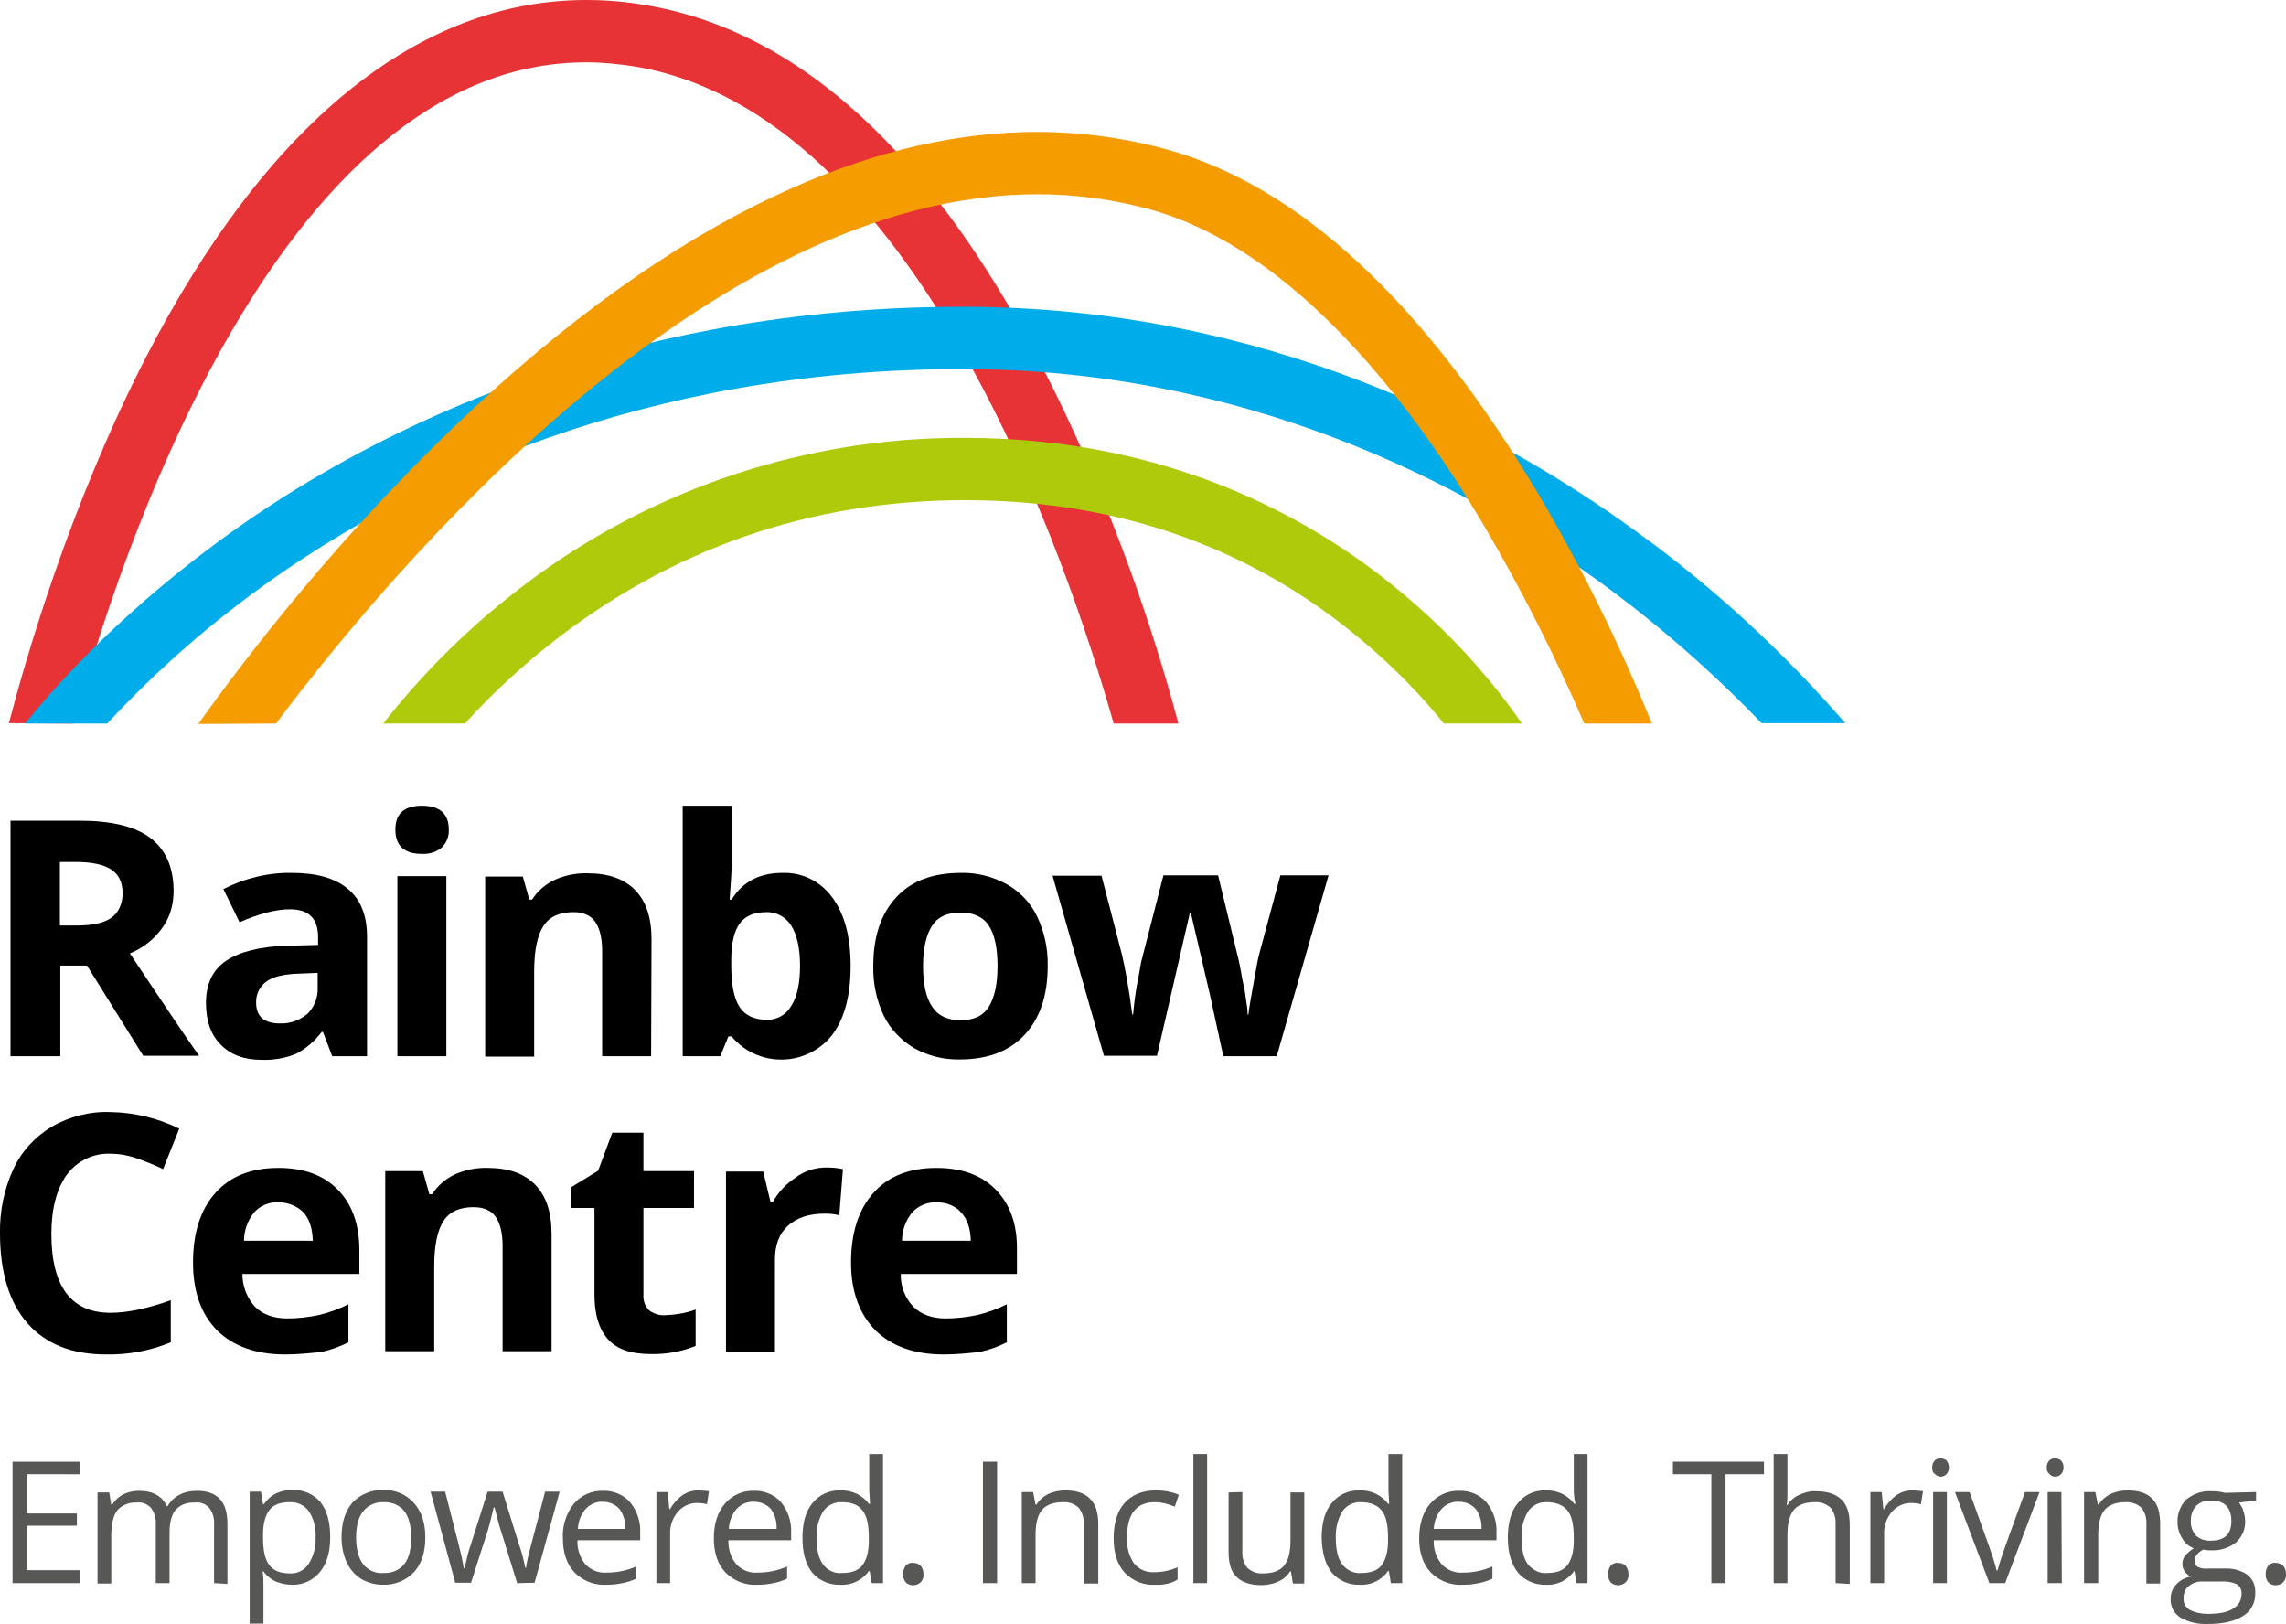 <?xml version="1.0" encoding="utf-8"?>
<!-- Generator: Adobe Illustrator 23.0.1, SVG Export Plug-In . SVG Version: 6.00 Build 0)  -->
<svg version="1.1" id="Layer_1" xmlns="http://www.w3.org/2000/svg" xmlns:xlink="http://www.w3.org/1999/xlink" x="0px" y="0px"
	 viewBox="0 0 564.9 401.3" style="enable-background:new 0 0 564.9 401.3;" xml:space="preserve">
<style type="text/css">
	.st0{fill:#575756;}
	.st1{fill:#E73336;}
	.st2{fill:#00ACE9;}
	.st3{fill:#F59C00;}
	.st4{fill:#AFCA0B;}
</style>
<title>rc</title>
<path class="st0" d="M19.8,391.2H3.1v-30h16.7v3.1H6.6v9.7H19v3H6.6v11h13.2V391.2z"/>
<path class="st0" d="M52.9,391.2v-14.6c0.1-1.4-0.3-2.8-1.2-4c-0.9-1-2.2-1.5-3.6-1.3c-1.8-0.1-3.5,0.5-4.7,1.8
	c-1,1.2-1.5,3.1-1.5,5.6v12.5h-3.4v-14.6c0.1-1.4-0.3-2.8-1.2-4c-0.9-1-2.3-1.5-3.6-1.3c-1.8-0.1-3.5,0.6-4.7,1.9
	c-1,1.3-1.5,3.4-1.5,6.3v11.8h-3.4v-22.5H27l0.5,3.1h0.2c0.6-1.1,1.6-2,2.7-2.6c1.2-0.6,2.6-0.9,3.9-0.9c3.5,0,5.8,1.3,6.9,3.8h0.2
	c0.7-1.2,1.7-2.2,2.9-2.8c1.3-0.7,2.8-1,4.3-1c2.5,0,4.4,0.6,5.7,2c1.3,1.3,1.9,3.4,1.9,6.3v14.7L52.9,391.2z"/>
<path class="st0" d="M72.1,391.6c-1.4,0-2.7-0.3-4-0.8c-1.2-0.6-2.2-1.4-3-2.5h-0.2c0.2,1.2,0.2,2.5,0.2,3.7v9.2h-3.4v-32.6h2.8
	l0.5,3.1h0.2c0.8-1.1,1.8-2.1,3.1-2.7c1.3-0.6,2.6-0.8,4-0.8c2.7-0.1,5.2,1,6.9,3c1.6,2,2.4,4.9,2.4,8.6c0,3.7-0.8,6.5-2.5,8.6
	C77.3,390.6,74.8,391.7,72.1,391.6z M71.6,371.2c-2.3,0-4,0.6-5,1.9s-1.6,3.3-1.6,6.1v0.8c0,3.2,0.5,5.4,1.6,6.8
	c1.1,1.4,2.7,2,5.1,2c1.8,0.1,3.6-0.8,4.6-2.4c1.2-1.9,1.8-4.2,1.7-6.5c0.1-2.3-0.4-4.5-1.7-6.5C75.2,371.9,73.4,371.1,71.6,371.2z"
	/>
<path class="st0" d="M105.1,379.9c0,3.7-0.9,6.5-2.8,8.6c-2,2.1-4.8,3.2-7.7,3.1c-1.9,0-3.7-0.5-5.3-1.4c-1.6-1-2.8-2.4-3.6-4.1
	c-0.9-1.9-1.3-4.1-1.3-6.2c0-3.7,0.9-6.5,2.7-8.6c2-2.1,4.8-3.2,7.6-3.1c2.8-0.1,5.6,1,7.5,3.1C104.2,373.5,105.1,376.3,105.1,379.9
	z M88,379.9c0,2.9,0.6,5.1,1.7,6.6c1.2,1.5,3.1,2.4,5.1,2.2c2,0.1,3.9-0.7,5.1-2.2c1.2-1.5,1.7-3.7,1.7-6.6c0-2.9-0.6-5.1-1.7-6.5
	c-1.2-1.5-3.2-2.3-5.1-2.2c-1.9-0.1-3.8,0.7-5,2.2C88.6,374.8,88,377,88,379.9L88,379.9z"/>
<path class="st0" d="M127.8,391.2l-4.1-13.2c-0.3-0.8-0.7-2.6-1.5-5.5H122c-0.6,2.4-1,4.2-1.4,5.5l-4.2,13.1h-3.9l-6.1-22.5h3.6
	l3.3,12.9c0.5,2,1,4,1.3,6h0.2c0.2-0.8,0.4-1.8,0.7-3s0.6-2.2,0.9-3l4.1-12.9h3.7l4,12.9c0.7,1.9,1.2,3.9,1.6,5.9h0.2
	c0.1-0.8,0.2-1.5,0.4-2.3c0.2-1,1.7-6.5,4.3-16.5h3.6l-6.2,22.5L127.8,391.2z"/>
<path class="st0" d="M149.9,391.6c-2.9,0.2-5.8-0.9-7.9-3c-1.9-2-2.9-4.8-2.9-8.4c-0.2-3.1,0.8-6.2,2.7-8.6c1.8-2.1,4.4-3.3,7.2-3.2
	c2.5-0.1,5,0.9,6.7,2.8c1.7,2.1,2.6,4.7,2.5,7.3v2.1h-15.5c-0.1,2.2,0.6,4.3,2,6c1.4,1.4,3.3,2.2,5.3,2c2.5,0,4.9-0.5,7.2-1.5v3
	c-1.1,0.5-2.2,0.9-3.4,1.1C152.5,391.5,151.2,391.6,149.9,391.6z M149,371.1c-1.6-0.1-3.2,0.6-4.3,1.8c-1.2,1.4-1.8,3.1-1.9,4.9
	h11.7c0.1-1.8-0.4-3.5-1.4-4.9C152,371.7,150.5,371.1,149,371.1z"/>
<path class="st0" d="M172.5,368.3c0.9,0,1.8,0.1,2.7,0.2l-0.5,3.2c-0.8-0.2-1.6-0.3-2.5-0.3c-1.8,0-3.5,0.8-4.7,2.2
	c-1.3,1.5-2,3.5-1.9,5.5v12.1h-3.4v-22.5h2.8l0.4,4.2h0.2c0.7-1.3,1.8-2.5,3-3.4C169.8,368.7,171.1,368.3,172.5,368.3z"/>
<path class="st0" d="M187.2,391.6c-2.9,0.2-5.8-0.9-7.9-3c-1.9-2-2.9-4.8-2.9-8.4s0.9-6.5,2.7-8.6c1.8-2.1,4.4-3.3,7.2-3.2
	c2.5-0.1,5,0.9,6.7,2.8c1.7,2.1,2.6,4.7,2.5,7.3v2.1H180c-0.1,2.2,0.6,4.3,2,6c1.4,1.4,3.3,2.2,5.3,2c2.5,0,4.9-0.5,7.2-1.5v3
	c-1.1,0.5-2.2,0.9-3.4,1.1C189.8,391.5,188.5,391.6,187.2,391.6z M186.3,371.1c-1.6-0.1-3.2,0.6-4.3,1.8c-1.2,1.4-1.8,3.1-1.9,4.9
	h11.8c0.1-1.8-0.4-3.5-1.4-4.9C189.4,371.7,187.9,371.1,186.3,371.1z"/>
<path class="st0" d="M214.9,388.2h-0.2c-1.6,2.3-4.3,3.6-7.1,3.4c-2.6,0.1-5.2-1-6.9-3c-1.6-2-2.4-4.9-2.4-8.6s0.8-6.6,2.5-8.6
	c1.7-2.1,4.2-3.2,6.9-3.1c2.7-0.1,5.4,1.1,7,3.3h0.3l-0.1-1.6l-0.1-1.6v-9.1h3.4v31.9h-2.8L214.9,388.2z M208.1,388.7
	c2.3,0,4-0.6,5-1.9s1.6-3.3,1.6-6.1V380c0-3.2-0.5-5.5-1.6-6.8c-1.1-1.4-2.7-2-5.1-2c-1.8-0.1-3.6,0.8-4.6,2.3
	c-1.2,2-1.7,4.3-1.6,6.6c0,2.9,0.5,5,1.6,6.5C204.5,388.1,206.3,388.9,208.1,388.7L208.1,388.7z"/>
<path class="st0" d="M223.2,389c-0.1-0.7,0.2-1.5,0.6-2.1c0.5-0.5,1.1-0.8,1.8-0.7c0.7,0,1.4,0.2,1.9,0.7c0.5,0.6,0.7,1.3,0.7,2.1
	c0.1,0.7-0.2,1.5-0.7,2c-1,0.9-2.5,1-3.6,0.1C223.4,390.5,223.1,389.8,223.2,389z"/>
<path class="st0" d="M242.9,391.2v-30h3.5v30H242.9z"/>
<path class="st0" d="M267.8,391.2v-14.5c0.1-1.5-0.3-2.9-1.2-4.1c-1.1-1-2.5-1.5-3.9-1.4c-2.3,0-4.1,0.6-5.2,1.9
	c-1.1,1.3-1.6,3.4-1.6,6.3v11.8h-3.4v-22.5h2.8l0.6,3.1h0.2c0.7-1.1,1.7-2,2.9-2.6c1.3-0.6,2.7-0.9,4.2-0.9c2.7,0,4.7,0.6,6.1,2
	c1.4,1.3,2.1,3.4,2.1,6.3v14.7H267.8z"/>
<path class="st0" d="M285.5,391.6c-2.8,0.2-5.6-0.9-7.6-3c-1.8-2-2.7-4.8-2.7-8.5s0.9-6.7,2.7-8.7s4.4-3.1,7.7-3.1
	c1.1,0,2.2,0.1,3.2,0.3c0.9,0.2,1.7,0.4,2.5,0.8l-1,2.9c-0.8-0.3-1.6-0.6-2.5-0.8c-0.8-0.2-1.6-0.3-2.4-0.3c-4.6,0-6.9,2.9-6.9,8.7
	c-0.1,2.2,0.4,4.5,1.7,6.4c1.2,1.5,3,2.3,5,2.2c2,0,3.9-0.4,5.8-1.2v3C289.5,391.3,287.5,391.7,285.5,391.6z"/>
<path class="st0" d="M298.3,391.2h-3.4v-31.9h3.4V391.2z"/>
<path class="st0" d="M307,368.7v14.6c-0.1,1.5,0.3,2.9,1.2,4.1c1.1,1,2.5,1.5,3.9,1.4c2.4,0,4.1-0.6,5.2-1.9s1.6-3.4,1.6-6.3v-11.8
	h3.4v22.5h-2.8l-0.5-3h-0.2c-0.7,1.1-1.7,2-2.9,2.5c-1.3,0.6-2.8,0.9-4.2,0.9c-2.7,0-4.8-0.7-6.1-2c-1.4-1.3-2-3.4-2-6.2v-14.7
	L307,368.7z"/>
<path class="st0" d="M343.2,388.2H343c-1.6,2.3-4.3,3.6-7,3.4c-2.6,0.1-5.2-1-6.9-3c-1.6-2-2.4-4.9-2.5-8.6c0-3.7,0.8-6.6,2.5-8.6
	c1.7-2.1,4.2-3.2,6.9-3.1c2.7-0.1,5.4,1.1,7,3.3h0.3l-0.1-1.6l-0.1-1.6v-9.1h3.4v31.9h-2.8L343.2,388.2z M336.4,388.7
	c2.3,0,4-0.6,5-1.9s1.6-3.3,1.6-6.1V380c0-3.2-0.5-5.5-1.6-6.8s-2.8-2-5.1-2c-1.8-0.1-3.6,0.8-4.6,2.3c-1.2,2-1.7,4.3-1.6,6.6
	c0,2.9,0.5,5,1.6,6.5C332.8,388,334.6,388.9,336.4,388.7L336.4,388.7z"/>
<path class="st0" d="M361.5,391.6c-2.9,0.2-5.8-0.9-7.9-3c-1.9-2-2.9-4.8-2.9-8.4c0-3.6,0.9-6.5,2.7-8.6c1.8-2.1,4.4-3.3,7.2-3.2
	c2.5-0.1,5,0.9,6.7,2.8c1.7,2.1,2.6,4.7,2.5,7.3v2.1h-15.5c-0.1,2.2,0.6,4.3,2,6c1.4,1.4,3.3,2.2,5.3,2c2.5,0,4.9-0.5,7.2-1.5v3
	c-1.1,0.5-2.2,0.9-3.4,1.1C364.1,391.5,362.8,391.6,361.5,391.6z M360.5,371.1c-1.6-0.1-3.2,0.6-4.3,1.8c-1.2,1.4-1.8,3.1-1.9,4.9
	h11.8c0.1-1.8-0.4-3.5-1.4-4.9C363.6,371.7,362.1,371.1,360.5,371.1z"/>
<path class="st0" d="M389.1,388.2H389c-1.6,2.3-4.3,3.6-7,3.4c-2.6,0.1-5.2-1-6.9-3c-1.6-2-2.5-4.9-2.5-8.6s0.8-6.6,2.5-8.6
	c1.7-2.1,4.2-3.2,6.9-3.1c2.7-0.1,5.4,1.1,7,3.3h0.3L389,370l-0.1-1.6v-9.1h3.4v31.9h-2.8L389.1,388.2z M382.3,388.7
	c2.3,0,4-0.6,5-1.9s1.6-3.3,1.6-6.1V380c0-3.2-0.5-5.5-1.6-6.8s-2.8-2-5.1-2c-1.8-0.1-3.6,0.8-4.6,2.3c-1.2,2-1.7,4.3-1.6,6.6
	c0,2.9,0.5,5,1.6,6.5C378.8,388,380.5,388.9,382.3,388.7L382.3,388.7z"/>
<path class="st0" d="M397.4,389c-0.1-0.7,0.2-1.5,0.6-2.1c0.5-0.5,1.1-0.8,1.8-0.7c0.7,0,1.4,0.2,1.9,0.7c0.5,0.6,0.7,1.3,0.7,2.1
	c0.1,0.7-0.2,1.5-0.7,2c-1,0.9-2.5,1-3.6,0.1C397.6,390.5,397.3,389.8,397.4,389z"/>
<path class="st0" d="M426.4,391.2h-3.5v-26.9h-9.5v-3.1h22.5v3.1h-9.5V391.2z"/>
<path class="st0" d="M453.6,391.2v-14.5c0.1-1.5-0.3-2.9-1.2-4.1c-1.1-1-2.5-1.5-3.9-1.4c-2.4,0-4.1,0.6-5.2,1.9s-1.6,3.4-1.6,6.3
	v11.8h-3.4v-31.9h3.4v9.7c0,1,0,1.9-0.2,2.9h0.2c0.7-1.1,1.7-2,2.9-2.5c1.3-0.6,2.8-1,4.2-0.9c2.8,0,4.8,0.7,6.2,2
	c1.4,1.3,2.1,3.4,2.1,6.2v14.7L453.6,391.2z"/>
<path class="st0" d="M472.5,368.3c0.9,0,1.8,0.1,2.7,0.2l-0.5,3.2c-0.8-0.2-1.6-0.3-2.5-0.3c-1.8,0-3.5,0.8-4.7,2.2
	c-1.3,1.5-2,3.5-1.9,5.5v12.1h-3.4v-22.5h2.8l0.4,4.2h0.2c0.7-1.3,1.8-2.5,3-3.4C469.8,368.7,471.1,368.3,472.5,368.3z"/>
<path class="st0" d="M477.5,362.6c-0.1-0.6,0.2-1.2,0.6-1.7c0.8-0.7,2-0.7,2.9,0c0.4,0.5,0.6,1.1,0.6,1.7c0,0.6-0.2,1.3-0.6,1.7
	c-0.4,0.4-0.9,0.6-1.4,0.6c-0.5,0-1-0.2-1.4-0.6C477.6,363.9,477.4,363.2,477.5,362.6z M481.1,391.2h-3.4v-22.5h3.4V391.2z"/>
<path class="st0" d="M491.6,391.2l-8.5-22.5h3.6l4.8,13.3c0.7,2,1.4,4,1.9,6.1h0.2c0.4-1.5,0.9-3,1.4-4.5c0.8-2.3,2.6-7.2,5.4-14.9
	h3.6l-8.5,22.5L491.6,391.2z"/>
<path class="st0" d="M505.8,362.6c-0.1-0.6,0.2-1.2,0.6-1.7c0.8-0.7,2-0.7,2.9,0c0.4,0.5,0.7,1.1,0.6,1.7c0.1,0.6-0.2,1.3-0.6,1.7
	c-0.4,0.4-0.9,0.6-1.4,0.6c-0.5,0-1.1-0.2-1.4-0.6C505.9,363.8,505.7,363.2,505.8,362.6z M509.5,391.2H506v-22.5h3.4L509.5,391.2z"
	/>
<path class="st0" d="M530.4,391.2v-14.5c0.1-1.5-0.3-2.9-1.2-4.1c-1.1-1-2.5-1.5-3.9-1.4c-2.3,0-4.1,0.6-5.2,1.9s-1.6,3.4-1.6,6.3
	v11.8H515v-22.5h2.8l0.6,3.1h0.2c0.7-1.1,1.7-2,2.9-2.6c1.3-0.6,2.8-0.9,4.2-0.9c2.7,0,4.7,0.6,6.1,2s2,3.4,2,6.3v14.7H530.4z"/>
<path class="st0" d="M557.5,368.7v2.1l-4.2,0.5c0.4,0.6,0.8,1.2,1,1.9c0.3,0.8,0.5,1.7,0.5,2.6c0.1,2-0.7,3.9-2.2,5.3
	c-1.7,1.4-4,2.1-6.2,2c-0.6,0-1.3,0-1.9-0.2c-1.5,0.8-2.2,1.7-2.2,2.9c0,0.6,0.3,1.1,0.8,1.4c0.8,0.4,1.7,0.5,2.6,0.4h4
	c2-0.1,4,0.4,5.6,1.5c1.4,1.1,2.1,2.7,2,4.5c0.1,2.3-1,4.5-3,5.7c-2,1.3-4.9,2-8.7,2c-2.4,0.1-4.7-0.4-6.8-1.6
	c-1.6-1-2.5-2.8-2.4-4.6c0-1.3,0.4-2.6,1.3-3.5c1-1.1,2.3-1.8,3.7-2c-0.6-0.3-1.1-0.7-1.5-1.2c-0.4-0.6-0.6-1.2-0.6-1.9
	c0-0.8,0.2-1.5,0.7-2.1c0.6-0.7,1.3-1.3,2.1-1.8c-1.2-0.5-2.2-1.3-2.8-2.4c-0.8-1.2-1.2-2.6-1.2-4c-0.1-2.1,0.7-4.2,2.2-5.7
	c1.8-1.4,4-2.2,6.3-2c1.1,0,2.1,0.1,3.2,0.4L557.5,368.7z M539.6,395c-0.1,1.1,0.5,2.2,1.5,2.8c1.4,0.7,2.9,1,4.4,1
	c2.9,0,5-0.4,6.3-1.3c1.3-0.7,2.1-2,2.1-3.5c0.1-1-0.3-2-1.1-2.5c-1.3-0.6-2.8-0.8-4.2-0.7h-4.1c-1.3-0.1-2.6,0.3-3.6,1.1
	C540,392.6,539.5,393.8,539.6,395z M541.4,375.9c-0.1,1.3,0.4,2.6,1.3,3.6c1,0.9,2.4,1.3,3.7,1.2c3.3,0,5-1.6,5-4.8
	c0-3.4-1.7-5.1-5-5.1c-1.4-0.1-2.7,0.4-3.7,1.3C541.8,373.1,541.3,374.5,541.4,375.9L541.4,375.9z"/>
<path class="st0" d="M559.9,389c-0.1-0.7,0.2-1.5,0.6-2.1c0.5-0.5,1.1-0.8,1.8-0.7c0.7,0,1.4,0.2,1.9,0.7c0.5,0.6,0.7,1.3,0.7,2.1
	c0.1,0.7-0.2,1.5-0.7,2c-1,0.9-2.5,1-3.6,0.1C560.1,390.5,559.8,389.8,559.9,389z"/>
<path d="M14.9,238.7V261H2.6v-58.2h17c7.9,0,13.8,1.4,17.6,4.3s5.7,7.3,5.7,13.1c0,3.3-0.9,6.5-2.8,9.1c-2,2.8-4.8,5-8,6.3
	c8.7,13.1,14.4,21.5,17.1,25.3H35.4l-13.9-22.3H14.9z M14.9,228.7h4c3.9,0,6.8-0.6,8.6-1.9s2.8-3.4,2.8-6.1s-1-4.7-2.9-5.9
	s-4.8-1.8-8.8-1.8h-3.8V228.7z"/>
<path d="M82.1,261l-2.3-6h-0.3c-1.7,2.2-3.8,4.1-6.3,5.4c-2.7,1.1-5.6,1.6-8.5,1.5c-4.3,0-7.6-1.2-10.1-3.7s-3.7-5.9-3.7-10.4
	c0-4.7,1.7-8.2,5-10.4c3.3-2.2,8.3-3.5,15-3.7l7.7-0.2v-2c0-4.5-2.3-6.8-6.9-6.8c-3.6,0-7.7,1.1-12.5,3.2l-4-8.2
	c5.3-2.7,11.1-4.1,17-4c6,0,10.6,1.3,13.7,3.9c3.2,2.6,4.8,6.6,4.8,11.9V261H82.1z M78.5,240.4l-4.7,0.2c-3.5,0.1-6.2,0.7-7.9,1.9
	c-1.7,1.2-2.7,3.2-2.6,5.3c0,3.4,2,5.1,5.9,5.1c2.5,0.1,4.9-0.8,6.8-2.4c1.7-1.7,2.6-4,2.5-6.4L78.5,240.4z"/>
<path d="M97.7,205c0-4,2.2-5.9,6.6-5.9s6.6,2,6.6,5.9c0.1,1.6-0.5,3.2-1.7,4.4c-1.4,1.2-3.2,1.7-5,1.6C99.9,211,97.7,209,97.7,205z
	 M110.3,261H98.2v-44.5h12.1V261z"/>
<path d="M160.9,261h-12.1v-26c0-3.2-0.6-5.6-1.7-7.2s-3-2.4-5.4-2.4c-3.4,0-5.9,1.1-7.4,3.4s-2.3,6-2.3,11.3v21h-12.1v-44.5h9.3
	l1.6,5.7h0.7c1.3-2.1,3.3-3.8,5.6-4.9c2.5-1.1,5.3-1.7,8.1-1.6c5.2,0,9.1,1.4,11.8,4.2c2.7,2.8,4,6.8,4,12.1L160.9,261z"/>
<path d="M193.3,215.7c4.9-0.2,9.5,2.1,12.4,6.1c3,4.1,4.5,9.7,4.5,16.9c0,7.3-1.5,13-4.6,17.1c-5.5,6.9-15.6,8.1-22.6,2.5
	c-0.8-0.7-1.6-1.4-2.2-2.2h-0.8l-2,4.9h-9.3v-61.9h12.1v14.4c0,1.8-0.2,4.8-0.5,8.8h0.5C183.5,217.9,187.7,215.7,193.3,215.7z
	 M189.4,225.4c-3,0-5.2,0.9-6.6,2.8s-2.1,4.9-2.1,9.1v1.3c0,4.8,0.7,8.2,2.1,10.3c1.4,2.1,3.7,3.1,6.8,3.1c2.5,0,4.7-1.3,5.9-3.4
	c1.5-2.3,2.2-5.6,2.2-10c0-4.4-0.8-7.7-2.2-9.9C194.2,226.6,191.8,225.3,189.4,225.4L189.4,225.4z"/>
<path d="M258.9,238.7c0,7.3-1.9,12.9-5.7,17c-3.8,4.1-9.2,6.1-16,6.1c-4,0.1-7.9-0.9-11.3-2.8c-3.2-1.9-5.9-4.7-7.5-8
	c-1.8-3.8-2.7-8-2.6-12.3c0-7.3,1.9-12.9,5.7-17s9.1-6,16-6c3.9-0.1,7.8,0.9,11.3,2.8c3.3,1.9,5.9,4.6,7.5,8
	C258.1,230.3,259,234.5,258.9,238.7z M228.1,238.7c0,4.4,0.7,7.7,2.2,10s3.8,3.4,7.1,3.4s5.6-1.1,7-3.4s2.1-5.6,2.1-10
	s-0.7-7.7-2.1-9.9s-3.8-3.3-7.1-3.3s-5.6,1.1-7,3.3S228.1,234.3,228.1,238.7z"/>
<path d="M302.3,261l-3.4-15.6l-4.6-19.7H294l-8.1,35.2h-13.1l-12.7-44.5h12.1l5.1,19.7c0.8,3.5,1.7,8.4,2.5,14.6h0.2
	c0.3-3.2,0.7-6.4,1.4-9.6l0.6-3.4l5.5-21.4H301l5.2,21.4c0.1,0.6,0.3,1.4,0.5,2.6s0.4,2.4,0.7,3.6s0.4,2.5,0.6,3.8
	c0.2,1,0.3,2,0.3,3h0.2c0.2-1.9,0.7-4.5,1.3-7.9s1-5.6,1.3-6.8l5.3-19.7h11.9L315.5,261H302.3z"/>
<path d="M27.3,285.1c-4.2-0.2-8.3,1.8-10.8,5.2c-2.5,3.5-3.8,8.4-3.8,14.6c0,13,4.9,19.5,14.6,19.5c4.1,0,9-1,14.9-3.1v10.4
	c-5.1,2.1-10.5,3.1-16,3c-8.5,0-14.9-2.6-19.4-7.7S0,314.4,0,304.8c-0.1-5.5,1-10.9,3.3-15.9c2-4.4,5.4-8,9.5-10.5
	c4.4-2.5,9.4-3.8,14.5-3.6c5.9,0.1,11.7,1.5,17,4.1l-4,10c-2.1-1-4.3-1.9-6.6-2.7C31.7,285.5,29.5,285.1,27.3,285.1z"/>
<path d="M70.5,334.7c-7.2,0-12.8-2-16.8-5.9c-4-4-6-9.6-6-16.8c0-7.5,1.9-13.2,5.6-17.3c3.7-4.1,8.9-6.1,15.5-6.1
	c6.3,0,11.2,1.8,14.7,5.4c3.5,3.6,5.3,8.5,5.3,14.9v5.9H59.9c0,3,1.1,5.9,3.1,8.1c1.9,1.9,4.6,2.9,8,2.9c2.6,0,5.1-0.3,7.6-0.8
	c2.6-0.6,5.1-1.5,7.5-2.7v9.4c-2.2,1.1-4.4,1.9-6.8,2.4C76.4,334.4,73.4,334.7,70.5,334.7z M68.8,297.1c-2.3-0.1-4.5,0.8-6,2.5
	c-1.6,2-2.5,4.4-2.5,7h17c-0.1-3-0.8-5.3-2.3-7C73.3,297.9,71,297.1,68.8,297.1z"/>
<path d="M136.3,333.9h-12.1v-26c0-3.2-0.6-5.6-1.7-7.2c-1.1-1.6-3-2.4-5.5-2.4c-3.4,0-5.9,1.1-7.4,3.4s-2.3,6-2.3,11.3v20.9H95.2
	v-44.5h9.3l1.6,5.7h0.7c1.3-2.1,3.3-3.8,5.6-4.9c2.5-1.1,5.3-1.7,8.1-1.6c5.2,0,9.1,1.4,11.8,4.2s4,6.8,4,12.1L136.3,333.9z"/>
<path d="M164.3,325c2.6-0.1,5.2-0.5,7.6-1.4v9c-3.5,1.4-7.3,2.1-11.1,2c-4.9,0-8.4-1.2-10.6-3.7c-2.2-2.5-3.3-6.1-3.3-11v-21.4h-5.8
	v-5.1l6.7-4.1l3.5-9.4h7.7v9.5h12.5v9.1H159v21.5c-0.1,1.4,0.4,2.8,1.4,3.8C161.5,324.6,162.9,325.1,164.3,325z"/>
<path d="M204.2,288.5c1.4,0,2.7,0.1,4.1,0.4l-0.9,11.4c-1.2-0.3-2.4-0.4-3.6-0.4c-3.9,0-6.9,1-9.1,3s-3.2,4.8-3.2,8.4v22.7h-12.1
	v-44.5h9.2l1.8,7.5h0.6c1.3-2.4,3.3-4.5,5.6-6C198.8,289.3,201.5,288.5,204.2,288.5z"/>
<path d="M233.2,334.7c-7.2,0-12.8-2-16.8-5.9c-4-4-6.1-9.6-6.1-16.8c0-7.5,1.9-13.2,5.6-17.3c3.7-4.1,8.9-6.1,15.5-6.1
	c6.3,0,11.2,1.8,14.7,5.4c3.5,3.6,5.3,8.5,5.2,14.9v5.9h-28.7c-0.1,3,1,5.9,3.1,8.1c1.9,1.9,4.6,2.9,8,2.9c2.6,0,5.1-0.3,7.6-0.8
	c2.6-0.6,5.1-1.5,7.5-2.7v9.4c-2.2,1.1-4.4,1.9-6.8,2.4C239.2,334.4,236.2,334.7,233.2,334.7z M231.5,297.1
	c-2.3-0.1-4.5,0.8-6.1,2.5c-1.6,2-2.5,4.4-2.5,7h17c-0.1-3-0.8-5.3-2.4-7C236,297.9,233.8,297.1,231.5,297.1z"/>
<path class="st1" d="M18.2,178.8C28.7,139.9,68.5,15.4,144.9,15.4c3.9,0,7.9,0.4,11.8,1c69.8,11.4,107.1,122.1,118.5,162.4h16
	c-7-26.2-16.3-51.7-27.8-76.3C234.8,41.9,199.7,7.8,159.2,1.2c-4.7-0.8-9.5-1.2-14.3-1.2c-41.5,0-79.2,30.6-109,88.6
	c-18.7,36.5-29.5,74-33.7,90.1L18.2,178.8z"/>
<path class="st2" d="M26.5,178.8c12.4-13.4,26.3-25.5,41.3-36c33.5-23.5,90.2-51.6,170.1-51.6c70.2,0,124.1,28.5,157,52.3
	c14.5,10.5,28,22.3,40.4,35.2H456c-15.4-17.7-32.7-33.7-51.7-47.4c-34.8-25.3-91.9-55.5-166.4-55.5c-83.9,0-143.6,29.6-178.9,54.4
	c-27.7,19.5-45,38.9-52.8,48.6H26.5z"/>
<path class="st3" d="M68.2,178.8C97.4,139.9,175,48,256.4,48c9.5,0,18.9,1.3,28,3.8c35.6,10,64.4,47.9,82.2,77.9
	c9.3,15.8,17.6,32.2,24.9,49.1h16.7c-8-19.7-17.4-38.7-28.2-57c-28.2-47.2-58.9-75.7-91.4-84.8c-10.5-2.9-21.4-4.4-32.3-4.4
	c-19.4,0-39.6,4.6-60.2,13.7c-25.4,11.2-51.6,29.2-78,53.6c-33.4,30.9-58.2,63.7-69.1,79L68.2,178.8z"/>
<path class="st4" d="M114.9,178.8c6.3-7,13.2-13.4,20.6-19.3c30-23.8,64.6-35.9,103-35.9s71.7,12,99.3,35.7
	c6.9,5.9,13.3,12.4,19,19.5h19.3c-7.9-11.4-17.3-21.7-27.9-30.8c-21.1-18.2-57.2-39.8-109.8-39.8c-41.1-0.2-81,13.8-113,39.6
	c-11.4,9.1-21.7,19.5-30.7,31L114.9,178.8z"/>
</svg>
